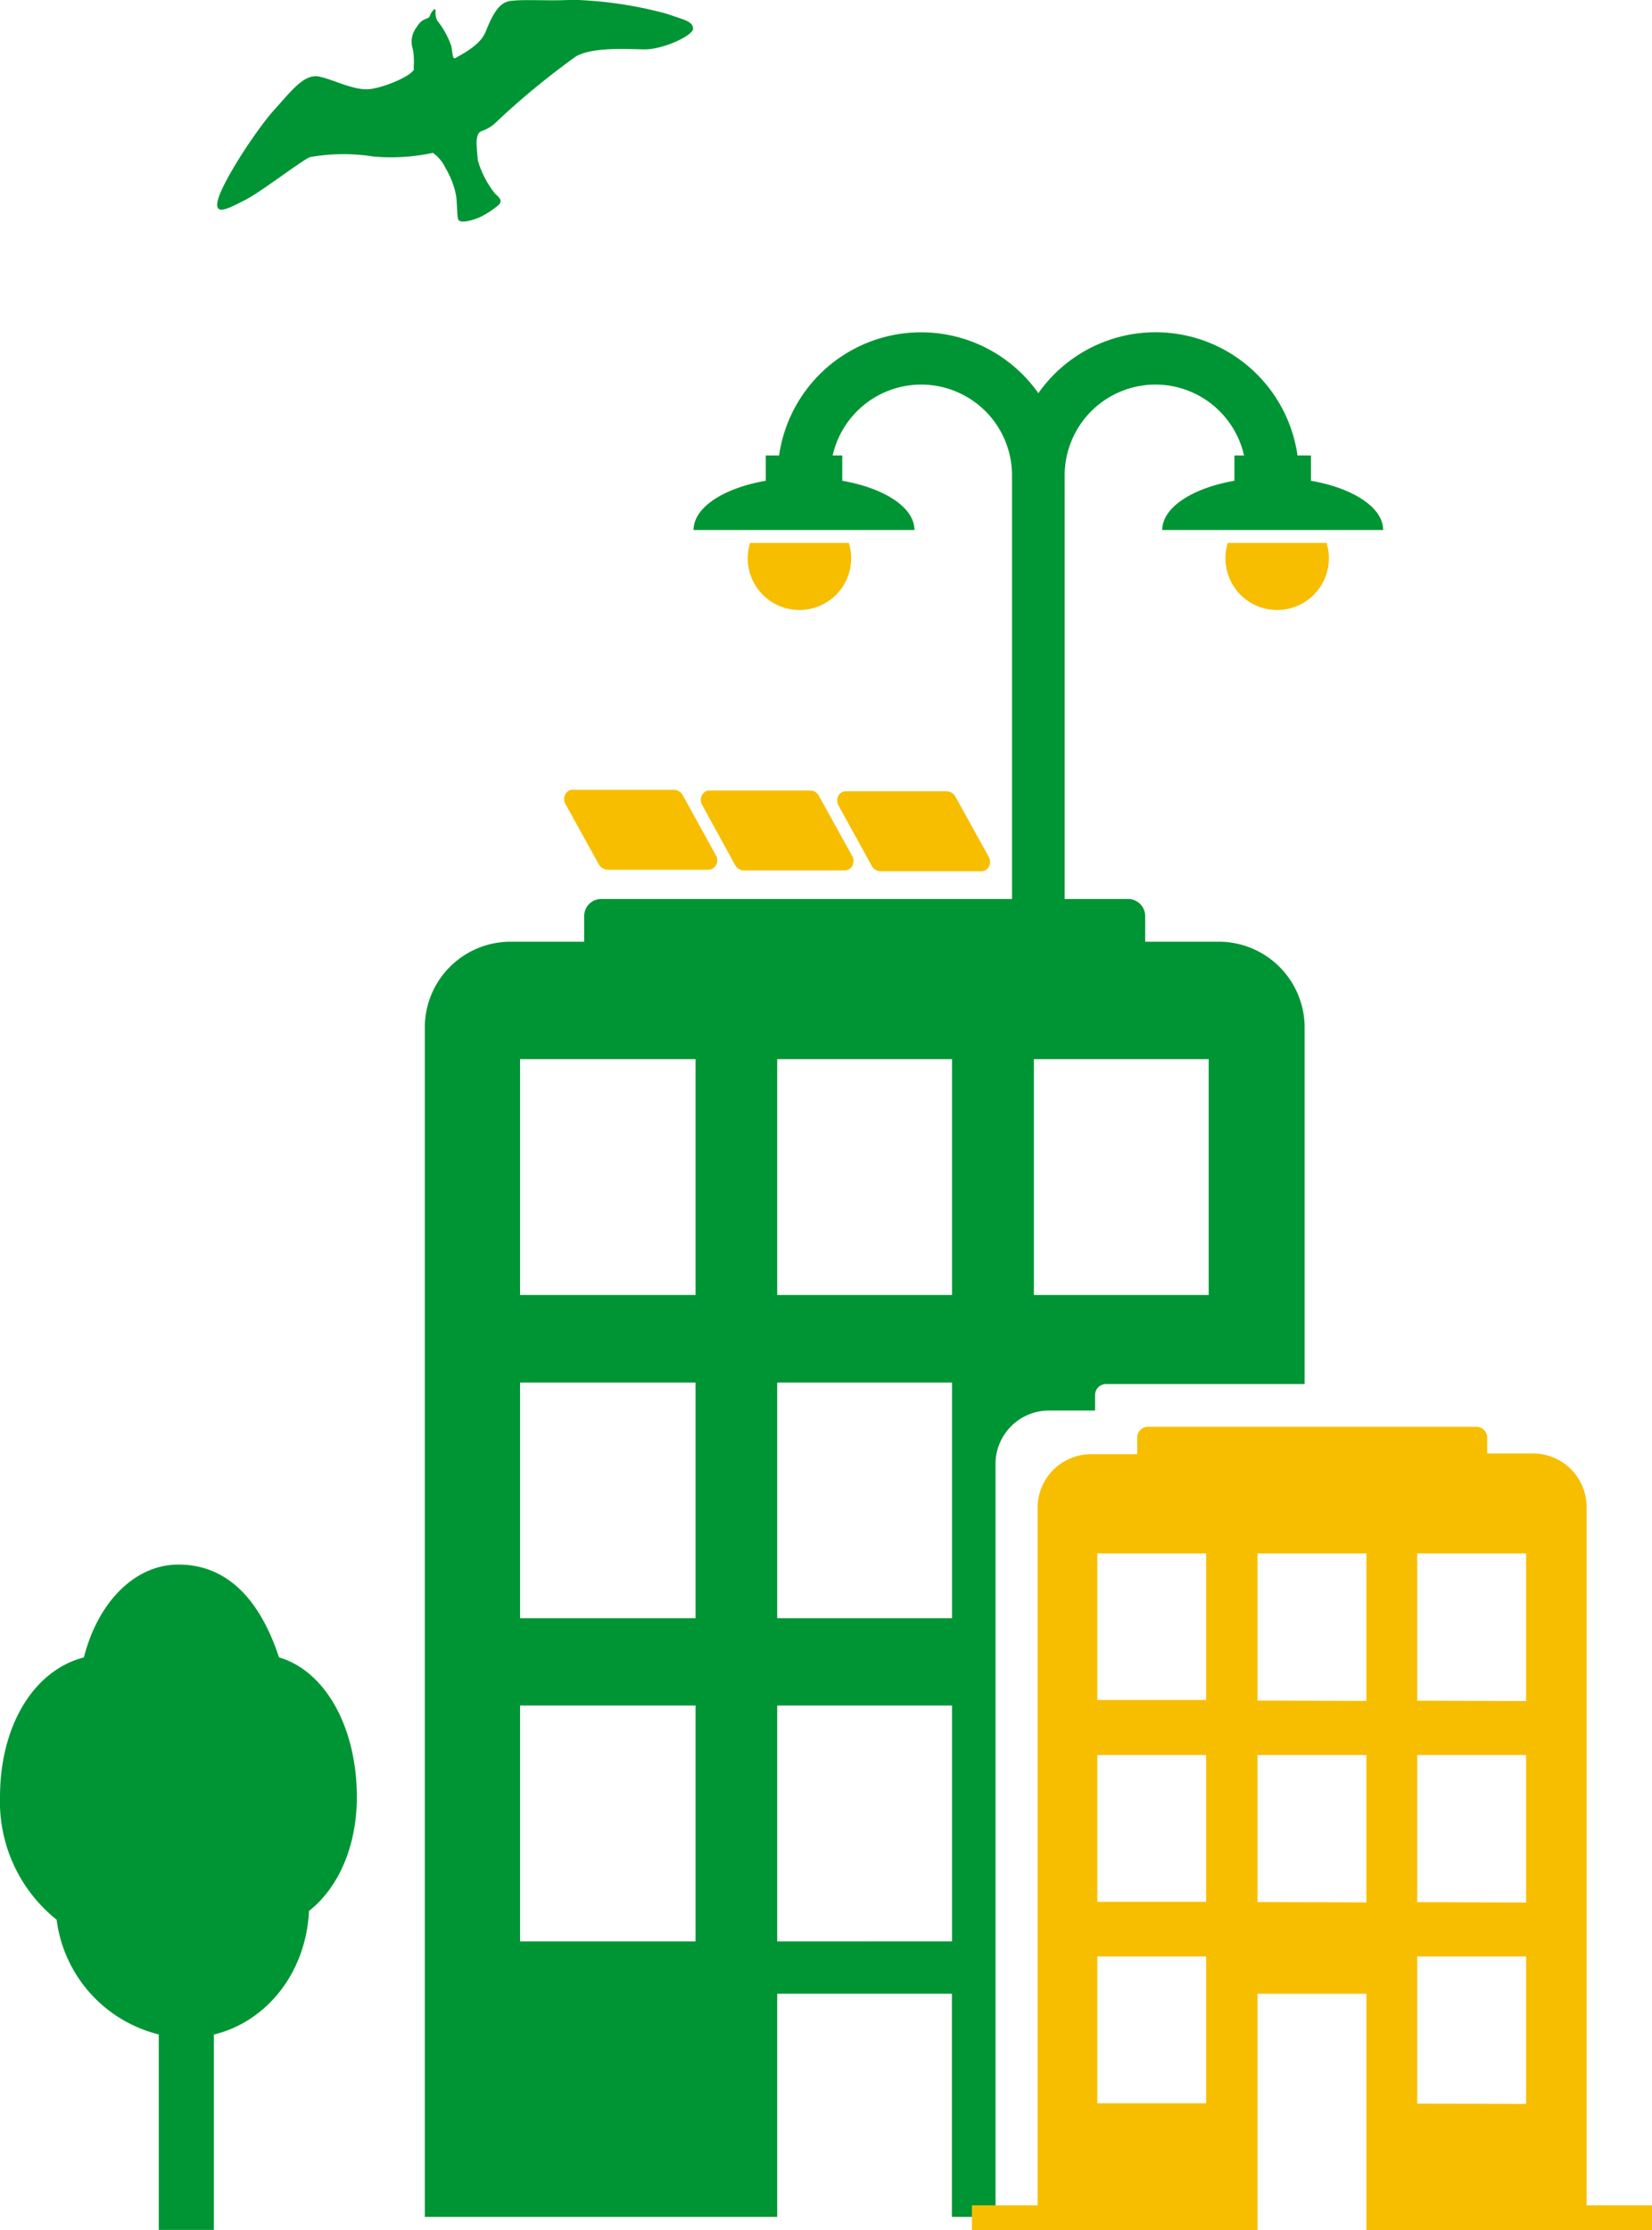 <svg xmlns="http://www.w3.org/2000/svg" viewBox="0 0 141.2 190.52"><title>edifici</title><g id="Layer_2" data-name="Layer 2"><g id="Layer_1-2" data-name="Layer 1"><path d="M91,83V40.66a7.76,7.76,0,0,1,15.33-1.75h-.82v2.16c-3.6.63-6.17,2.28-6.17,4.21h18.88c0-1.93-2.57-3.58-6.17-4.21V38.91H110.9a12.25,12.25,0,0,0-22.15-5.32,12.26,12.26,0,0,0-22.16,5.32H65.45v2.16c-3.61.63-6.17,2.28-6.17,4.21H78.16c0-1.93-2.57-3.58-6.17-4.21V38.91h-.82A7.76,7.76,0,0,1,86.5,40.66V83" style="fill:#009534"/><path d="M23.85,141.59c-1-3-3.24-7.93-8.6-7.93-3.71,0-6.87,3.18-8.08,7.93C2.91,142.69,0,147.38,0,153.53A12.9,12.9,0,0,0,4.84,164a11.61,11.61,0,0,0,8.73,9.8v16.7h4.71V173.81c4.53-1.1,7.88-5.3,8.13-10.56,2.55-2,4.09-5.58,4.09-9.72,0-6.05-2.75-10.8-6.65-11.94" style="fill:#009534"/><path d="M59.45,110.63V90.48h-15v20.15Zm0,27.61V118.11h-15v20.13Zm0,27.61V145.7h-15v20.15Zm21.92-55.22V90.48H66.43v20.15Zm0,27.61V118.11H66.43v20.13Zm0,27.61V145.7H66.43v20.15Zm21.94-55.22V90.48H88.37v20.15Zm-67,78.76V87.89a7.33,7.33,0,0,1,7.23-7.44h6.39V78.28a1.46,1.46,0,0,1,1.44-1.48H96.44a1.46,1.46,0,0,1,1.44,1.48v2.17h6.4a7.34,7.34,0,0,1,7.23,7.44v30.35h-17a.93.93,0,0,0-.91.94v1.32h-4a4.57,4.57,0,0,0-4.51,4.64v64.25H81.36V170.32H66.43v19.07Z" style="fill:#009534"/><path d="M103.09,145.23V132.71h-9.3v12.52ZM93.79,153v9.47h9.3V149.93h-9.3Zm0,20.15v6.53h9.3V167.14h-9.3Zm23-27.84V132.71h-9.31v12.57Zm0,17.21V149.93h-9.31v12.56Zm13.65-17.2V132.71h-9.31v12.58Zm0,17.21V149.93h-9.31V162.5Zm0,17.21V167.14h-9.31v12.57ZM88.69,188.4V128.87a4.57,4.57,0,0,1,4.51-4.64h4v-1.41a.92.92,0,0,1,.91-.93h28.09a.92.92,0,0,1,.91.93v1.35h4a4.58,4.58,0,0,1,4.5,4.66V188.4h5.64v2.12H116.79v-20.2h-9.31v20.2H83.07V188.4Z" style="fill:#f7be00"/><path d="M60.65,67.53l8.59,0a.86.86,0,0,1,.76.47l2.85,5.15a.88.88,0,0,1,0,.82.76.76,0,0,1-.67.39l-8.6,0a.88.88,0,0,1-.76-.48L60,68.74a.86.86,0,0,1,0-.81.72.72,0,0,1,.67-.4" style="fill:#f7be00"/><path d="M49,67.47l8.59,0a.88.88,0,0,1,.77.47l2.84,5.15a.83.83,0,0,1,0,.81.74.74,0,0,1-.67.4l-8.59,0a.91.91,0,0,1-.77-.48l-2.85-5.15a.86.86,0,0,1,0-.81.72.72,0,0,1,.67-.4" style="fill:#f7be00"/><path d="M71.64,68a.77.77,0,0,1,.68-.4l8.59,0a.87.87,0,0,1,.76.47l2.85,5.15a.85.85,0,0,1,0,.82.73.73,0,0,1-.66.39l-8.6,0a.88.88,0,0,1-.76-.48L71.66,68.8a.86.86,0,0,1,0-.81" style="fill:#f7be00"/><path d="M35.35,5.86a6.27,6.27,0,0,0-.06-1.65,2,2,0,0,1,.34-1.91c.48-.83,1-.61,1.11-.94s.46-.76.49-.48a1.81,1.81,0,0,0,.12.85,7.48,7.48,0,0,1,1.22,2.19c.15.79.09,1.22.43,1s2-1,2.48-2.15,1-2.45,2-2.66,3.65,0,5.38-.13A34.37,34.37,0,0,1,57,1.18c1.58.55,2.15.63,2.24,1.23s-2.59,1.84-4.19,1.81-4.38-.2-5.81.59a66.8,66.8,0,0,0-6.7,5.5,3.42,3.42,0,0,1-1.4.9s-.49.08-.39,1.3c0,0,0,.34.1,1.22a8.18,8.18,0,0,0,1.48,2.83c.43.38.65.64.23,1a7.5,7.5,0,0,1-1.56,1c-.56.25-1.74.61-1.85.14s-.06-1.21-.17-2a7.23,7.23,0,0,0-.91-2.36A3.31,3.31,0,0,0,37,13.06a17.08,17.08,0,0,1-5.1.31,16.31,16.31,0,0,0-5.39.05c-.61.2-4.23,3-5.53,3.65s-2.84,1.58-2.31-.14,3.36-6,4.8-7.58,2.53-3.1,3.85-2.8,3,1.22,4.31,1.06,3.68-1.18,3.77-1.75" style="fill:#009534"/><path d="M72.75,47.62a4.42,4.42,0,1,1-8.64-1.24h8.44a4,4,0,0,1,.2,1.24" style="fill:#f7be00"/><path d="M113.58,47.62a4.42,4.42,0,1,1-8.64-1.24h8.44a4,4,0,0,1,.2,1.24" style="fill:#f7be00"/></g></g></svg>